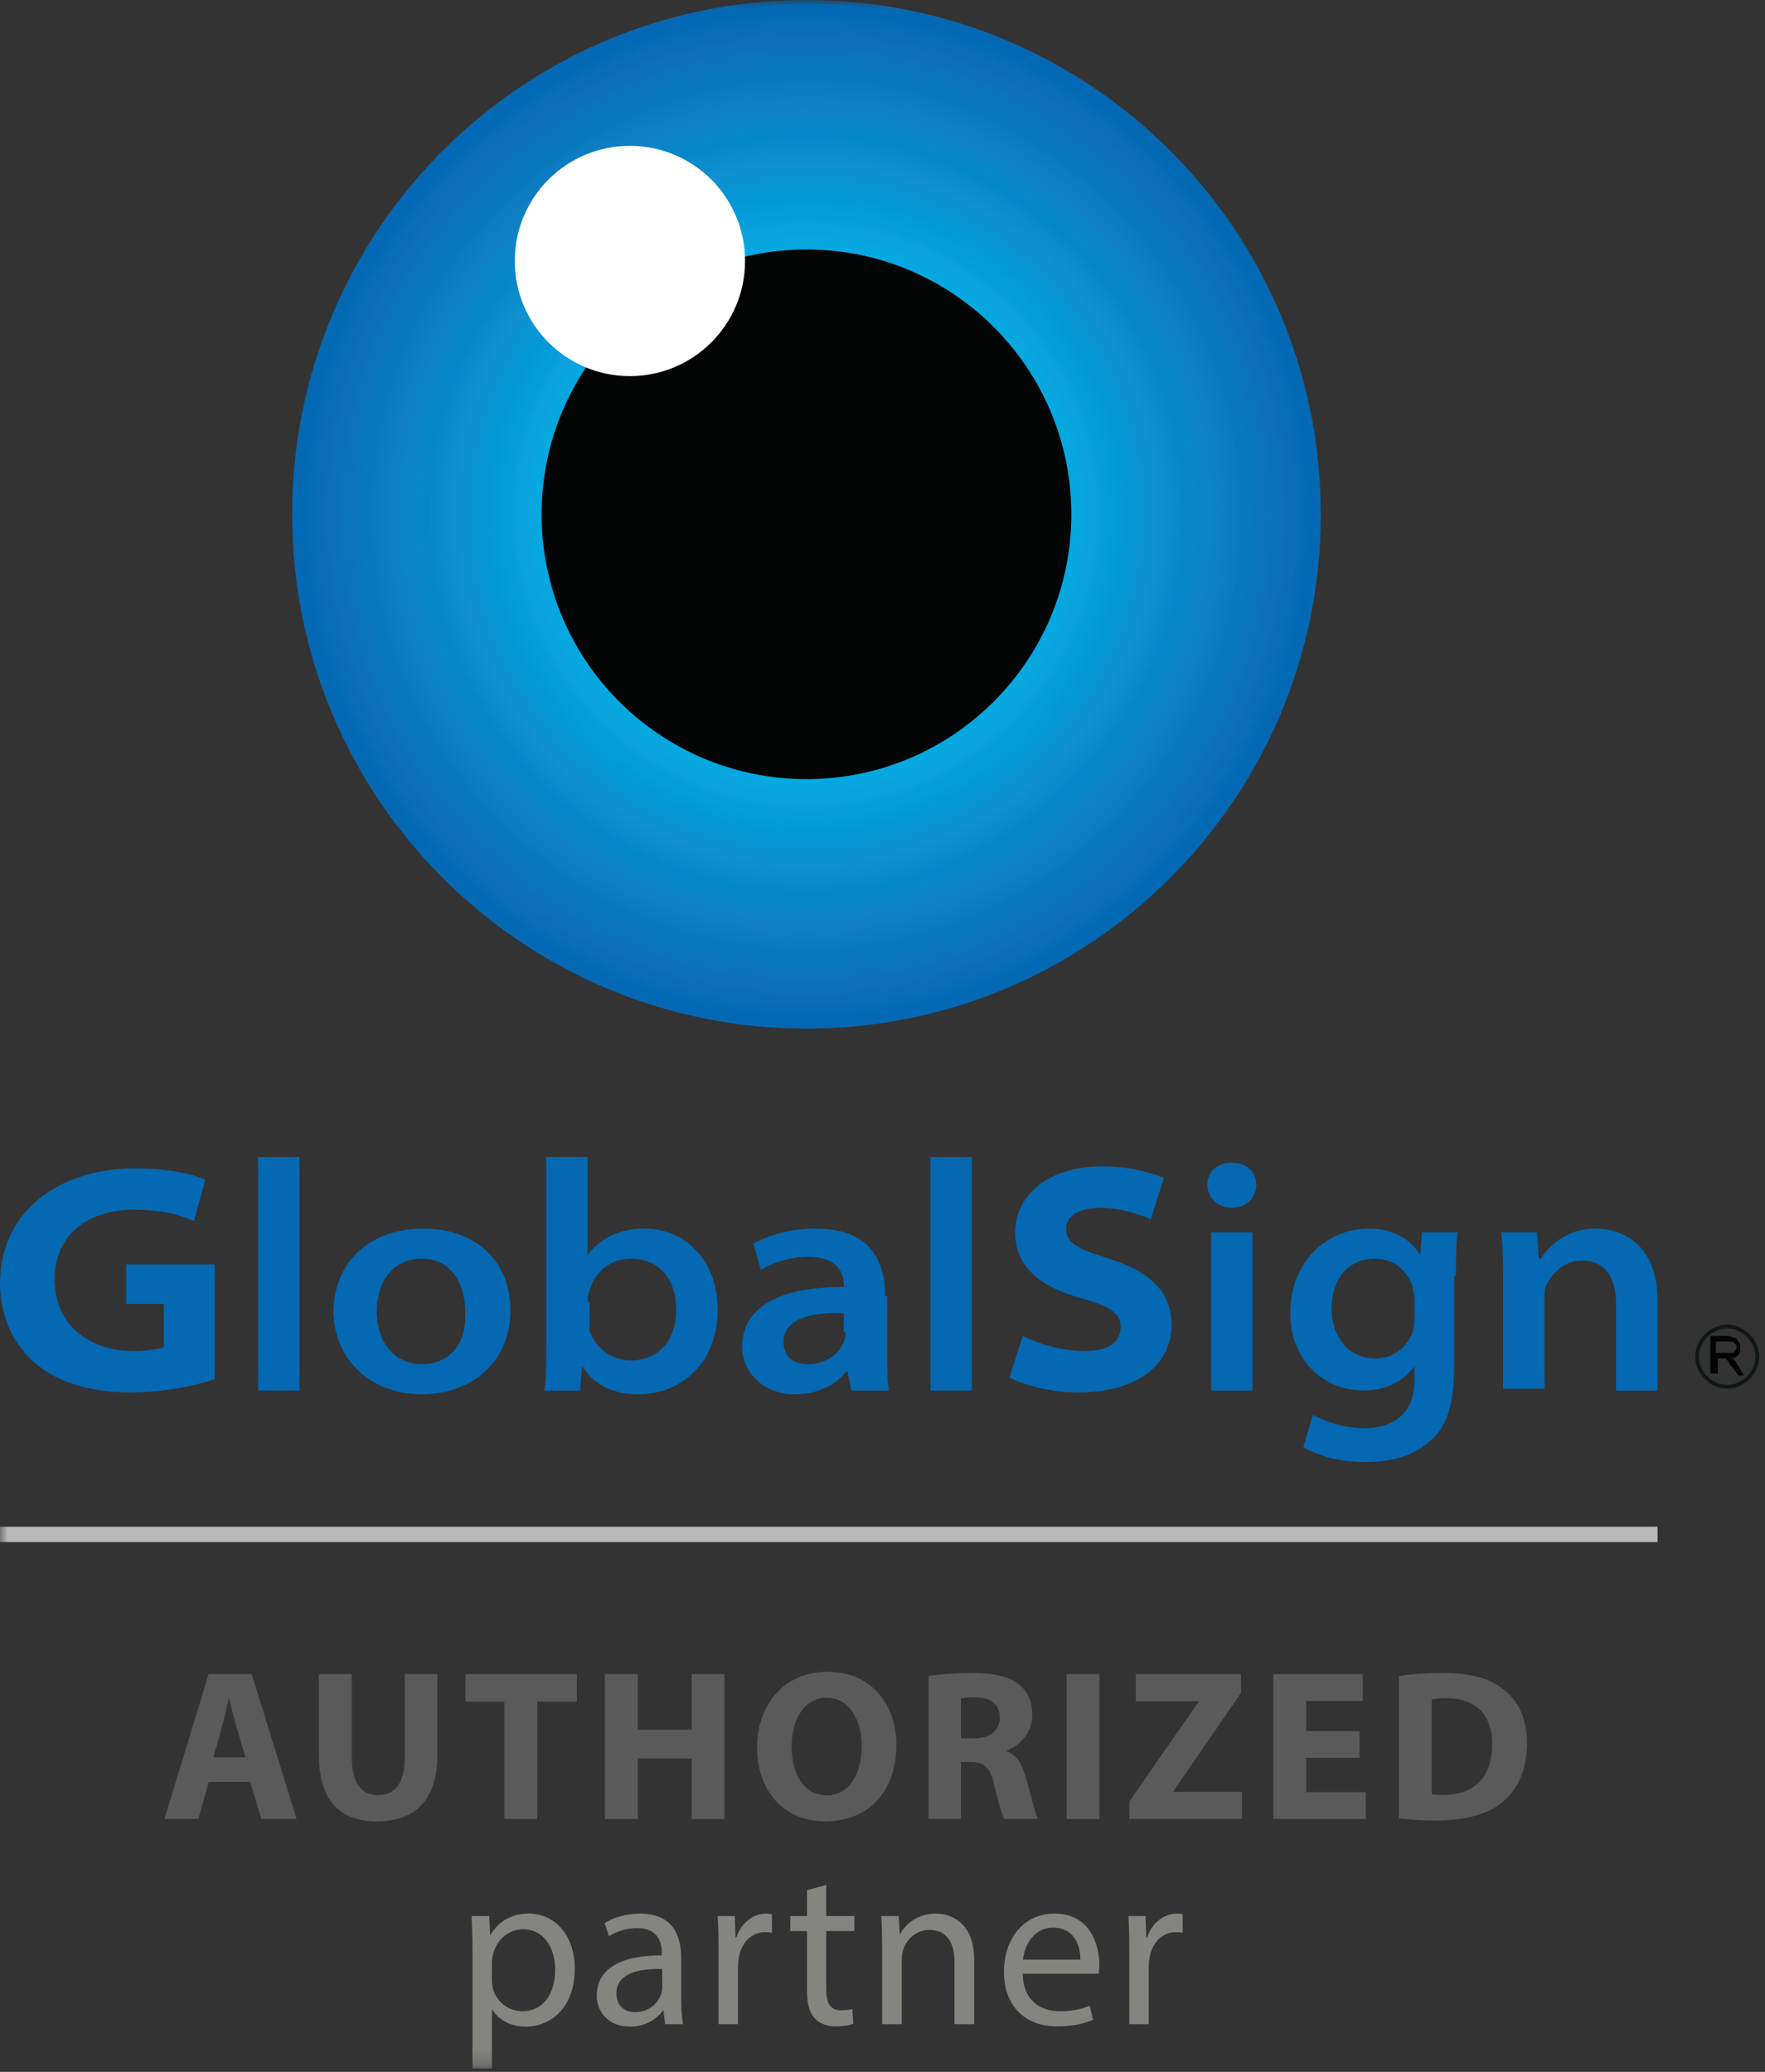 <?xml version="1.0" encoding="UTF-8"?>
<svg width="115px" height="135px" viewBox="0 0 115 135" version="1.1" xmlns="http://www.w3.org/2000/svg" xmlns:xlink="http://www.w3.org/1999/xlink">
    <rect x="0" y="0" width="115" height="135" fill="#333333" stroke="none"/>
    <title>CFD5731F-C8A4-44E4-A305-547C670E3A5D</title>
    <defs>
        <polygon id="path-1" points="0 134.776 114.623 134.776 114.623 0 0 0"></polygon>
    </defs>
    <g id="Homepage" stroke="none" stroke-width="1" fill="none" fill-rule="evenodd">
        <g id="Desktop-1920---ProductionGFX" transform="translate(-906, -6215)">
            <g id="Technology-partners" transform="translate(723, 5716)">
                <g id="Logos" transform="translate(136, 235.97)">
                    <g id="PartnerLogo-Globalsign" transform="translate(47, 263.03)">
                        <path d="M110.45,88.398 C110.45,89.502 111.432,90.484 112.537,90.484 C113.641,90.484 114.623,89.502 114.623,88.398 C114.623,87.294 113.641,86.311 112.537,86.311 C111.432,86.311 110.45,87.294 110.45,88.398 M110.695,88.398 C110.695,87.416 111.554,86.557 112.537,86.557 C113.518,86.557 114.378,87.416 114.378,88.398 C114.378,89.379 113.518,90.239 112.537,90.239 C111.554,90.239 110.695,89.379 110.695,88.398" id="Fill-1" fill="#111617"></path>
                        <path d="M111.922,87.416 L112.658,87.416 C112.781,87.416 113.026,87.416 113.026,87.539 C113.15,87.662 113.15,87.662 113.15,87.784 C113.15,87.907 113.15,87.907 113.026,88.03 C113.026,88.152 112.904,88.152 112.904,88.152 L112.536,88.152 L111.8,88.152 L111.8,87.416 L111.922,87.416 L111.922,87.416 Z M111.922,89.625 L111.922,88.52 L112.29,88.52 L112.413,88.52 C112.413,88.52 112.536,88.52 112.536,88.644 L112.658,88.767 C112.658,88.889 112.781,89.012 112.904,89.135 L113.273,89.625 L113.641,89.625 L113.273,89.012 C113.15,88.889 113.15,88.767 113.026,88.644 C113.026,88.644 112.904,88.52 112.781,88.52 C113.026,88.52 113.15,88.398 113.273,88.275 C113.395,88.152 113.395,88.03 113.395,87.784 C113.395,87.662 113.395,87.539 113.273,87.416 C113.15,87.294 113.15,87.171 113.026,87.171 C112.904,87.171 112.781,87.048 112.536,87.048 L111.432,87.048 L111.432,89.503 L111.922,89.503 L111.922,89.625 Z" id="Fill-3" fill="#030504"></path>
                        <path d="M13.99,89.871 C12.886,90.239 10.801,90.729 8.592,90.729 C5.646,90.729 3.56,89.993 2.086,88.643 C0.737,87.416 0.001,85.575 0.001,83.612 C0.001,79.071 3.682,76.126 8.836,76.126 C10.922,76.126 12.517,76.494 13.378,76.862 L12.641,79.562 C11.781,79.194 10.677,78.826 8.715,78.826 C5.767,78.826 3.56,80.421 3.56,83.366 C3.56,86.189 5.646,88.03 8.715,88.03 C9.572,88.03 10.308,87.907 10.677,87.784 L10.677,84.962 L8.223,84.962 L8.223,82.385 L13.99,82.385 L13.99,89.871" id="Fill-5" fill="#0568B2"></path>
                        <mask id="mask-2" fill="white">
                            <use xlink:href="#path-1"></use>
                        </mask>
                        <g id="Clip-8"></g>
                        <polygon id="Fill-7" fill="#0568B2" mask="url(#mask-2)" points="16.814 90.607 19.512 90.607 19.512 75.389 16.814 75.389"></polygon>
                        <path d="M27.491,88.888 C25.771,88.888 24.546,87.538 24.546,85.452 C24.546,83.612 25.526,82.016 27.491,82.016 C29.453,82.016 30.312,83.734 30.312,85.452 C30.435,87.661 29.208,88.888 27.491,88.888 M27.491,90.852 C30.435,90.852 33.258,89.011 33.258,85.329 C33.258,82.261 31.049,80.052 27.612,80.052 C24.053,80.052 21.721,82.261 21.721,85.575 C21.845,88.766 24.299,90.852 27.491,90.852" id="Fill-9" fill="#0568B2" mask="url(#mask-2)"></path>
                        <path d="M38.291,84.838 C38.291,84.594 38.291,84.349 38.411,84.103 C38.779,82.752 39.885,82.016 41.111,82.016 C43.075,82.016 44.057,83.489 44.057,85.329 C44.057,87.415 42.83,88.644 41.111,88.644 C39.761,88.644 38.658,87.662 38.411,86.68 L38.411,86.067 L38.411,84.838 L38.291,84.838 L38.291,84.838 Z M35.59,87.662 C35.59,88.766 35.59,89.871 35.467,90.608 L37.798,90.608 L37.92,89.011 C38.779,90.361 40.132,90.853 41.602,90.853 C44.179,90.853 46.758,89.011 46.758,85.329 C46.758,82.139 44.67,80.052 41.972,80.052 C40.252,80.052 39.025,80.788 38.291,81.772 L38.291,75.389 L35.59,75.389 L35.59,87.662 Z" id="Fill-10" fill="#0568B2" mask="url(#mask-2)"></path>
                        <path d="M55.102,86.802 C55.102,86.925 55.102,87.17 54.979,87.415 C54.734,88.152 53.874,88.888 52.648,88.888 C51.667,88.888 51.052,88.398 51.052,87.415 C51.052,85.943 52.893,85.452 54.979,85.574 L54.979,86.802 L55.102,86.802 L55.102,86.802 Z M57.679,84.47 C57.679,82.139 56.698,80.052 53.138,80.052 C51.42,80.052 49.948,80.543 49.088,81.034 L49.58,82.752 C50.316,82.261 51.542,81.893 52.648,81.893 C54.734,81.893 54.979,83.12 54.979,83.734 L54.979,83.857 C50.684,83.857 48.352,85.206 48.352,87.783 C48.352,89.256 49.58,90.852 51.789,90.852 C53.261,90.852 54.489,90.239 55.102,89.379 L55.225,89.379 L55.47,90.607 L57.924,90.607 C57.802,89.992 57.802,89.011 57.802,88.03 L57.802,84.47 L57.679,84.47 Z" id="Fill-11" fill="#0568B2" mask="url(#mask-2)"></path>
                        <polygon id="Fill-12" fill="#0568B2" mask="url(#mask-2)" points="60.624 90.607 63.324 90.607 63.324 75.389 60.624 75.389"></polygon>
                        <path d="M66.638,87.047 C67.619,87.538 69.092,88.029 70.688,88.029 C72.283,88.029 73.019,87.415 73.019,86.434 C73.019,85.575 72.283,85.085 70.442,84.594 C67.865,83.858 66.147,82.629 66.147,80.299 C66.147,77.844 68.356,76.002 71.792,76.002 C73.633,76.002 74.86,76.371 75.842,76.739 L74.983,79.439 C74.369,79.194 73.142,78.703 71.669,78.703 C70.197,78.703 69.46,79.317 69.46,80.052 C69.46,81.034 70.32,81.403 72.283,82.016 C74.983,82.876 76.333,84.225 76.333,86.311 C76.333,88.644 74.492,90.73 70.197,90.73 C68.479,90.73 66.638,90.239 65.779,89.748 L66.638,87.047" id="Fill-13" fill="#0568B2" mask="url(#mask-2)"></path>
                        <path d="M78.911,90.607 L81.61,90.607 L81.61,80.298 L78.911,80.298 L78.911,90.607 Z M80.26,78.703 C79.278,78.703 78.665,77.966 78.665,77.23 C78.665,76.371 79.278,75.757 80.26,75.757 C81.242,75.757 81.856,76.371 81.856,77.23 C81.856,77.966 81.242,78.703 80.26,78.703 L80.26,78.703 Z" id="Fill-14" fill="#0568B2" mask="url(#mask-2)"></path>
                        <path d="M92.165,85.821 C92.165,86.066 92.165,86.434 92.041,86.802 C91.674,87.784 90.814,88.52 89.588,88.52 C87.746,88.52 86.764,86.925 86.764,85.33 C86.764,83.121 87.992,82.016 89.588,82.016 C90.814,82.016 91.674,82.753 92.041,83.857 C92.041,84.102 92.165,84.348 92.165,84.593 L92.165,85.821 L92.165,85.821 Z M94.865,83.121 C94.865,81.648 94.865,80.912 94.987,80.299 L92.654,80.299 L92.532,81.771 C92.041,80.912 90.936,80.052 89.219,80.052 C86.519,80.052 84.064,82.139 84.064,85.575 C84.064,88.52 86.15,90.607 88.852,90.607 C90.447,90.607 91.552,89.871 92.165,89.011 L92.165,89.871 C92.165,92.202 90.692,93.061 88.852,93.061 C87.501,93.061 86.273,92.57 85.537,92.202 L84.924,94.289 C85.906,94.902 87.501,95.27 88.852,95.27 C90.323,95.27 91.918,95.025 93.145,93.921 C94.374,92.938 94.742,91.22 94.742,89.134 L94.742,83.121 L94.865,83.121 Z" id="Fill-15" fill="#0568B2" mask="url(#mask-2)"></path>
                        <path d="M97.932,83.366 C97.932,82.139 97.932,81.157 97.81,80.299 L100.141,80.299 L100.264,82.016 L100.387,82.016 C100.877,81.28 101.982,80.053 103.946,80.053 C105.786,80.053 107.995,81.157 107.995,84.717 L107.995,90.607 L105.295,90.607 L105.295,84.962 C105.295,83.366 104.682,82.139 103.086,82.139 C101.859,82.139 101.122,82.998 100.754,83.734 C100.632,83.98 100.632,84.225 100.632,84.47 L100.632,90.484 L97.932,90.484 L97.932,83.366" id="Fill-16" fill="#0568B2" mask="url(#mask-2)"></path>
                        <path d="M52.547,-0 C71.055,-0 86.058,15.003 86.058,33.511 C86.058,52.02 71.055,67.024 52.547,67.024 C34.038,67.024 19.033,52.02 19.033,33.511 C19.033,15.003 34.038,-0 52.547,-0" id="Fill-17" fill="#0568B2" mask="url(#mask-2)"></path>
                        <path d="M52.547,0.251 C70.914,0.251 85.807,15.144 85.807,33.511 C85.807,51.881 70.914,66.773 52.547,66.773 C34.176,66.773 19.284,51.881 19.284,33.511 C19.284,15.144 34.176,0.251 52.547,0.251" id="Fill-18" fill="#0368B3" mask="url(#mask-2)"></path>
                        <path d="M52.547,0.5 C70.776,0.5 85.558,15.281 85.558,33.511 C85.558,51.743 70.776,66.525 52.547,66.525 C34.314,66.525 19.532,51.743 19.532,33.511 C19.532,15.281 34.314,0.5 52.547,0.5" id="Fill-19" fill="#0169B4" mask="url(#mask-2)"></path>
                        <path d="M52.547,0.751 C70.639,0.751 85.307,15.419 85.307,33.511 C85.307,51.605 70.639,66.274 52.547,66.274 C34.451,66.274 19.783,51.605 19.783,33.511 C19.783,15.419 34.451,0.751 52.547,0.751" id="Fill-20" fill="#016AB4" mask="url(#mask-2)"></path>
                        <path d="M52.547,1.001 C70.501,1.001 85.056,15.557 85.056,33.511 C85.056,51.468 70.501,66.025 52.547,66.025 C34.59,66.025 20.034,51.468 20.034,33.511 C20.034,15.557 34.59,1.001 52.547,1.001" id="Fill-21" fill="#036BB5" mask="url(#mask-2)"></path>
                        <path d="M52.547,1.25 C70.363,1.25 84.808,15.694 84.808,33.511 C84.808,51.33 70.363,65.772 52.547,65.772 C34.728,65.772 20.283,51.33 20.283,33.511 C20.283,15.694 34.728,1.25 52.547,1.25" id="Fill-22" fill="#056CB5" mask="url(#mask-2)"></path>
                        <path d="M52.547,1.501 C70.226,1.501 84.557,15.832 84.557,33.511 C84.557,51.19 70.226,65.523 52.547,65.523 C34.865,65.523 20.534,51.19 20.534,33.511 C20.534,15.832 34.865,1.501 52.547,1.501" id="Fill-23" fill="#076CB6" mask="url(#mask-2)"></path>
                        <path d="M52.547,1.501 C70.226,1.501 84.557,15.832 84.557,33.511 C84.557,51.19 70.226,65.523 52.547,65.523 C34.865,65.523 20.534,51.19 20.534,33.511 C20.534,15.832 34.865,1.501 52.547,1.501" id="Fill-24" fill="#096DB7" mask="url(#mask-2)"></path>
                        <path d="M52.547,1.752 C70.088,1.752 84.306,15.97 84.306,33.511 C84.306,51.053 70.088,65.273 52.547,65.273 C35.003,65.273 20.784,51.053 20.784,33.511 C20.784,15.97 35.003,1.752 52.547,1.752" id="Fill-25" fill="#0A6EB7" mask="url(#mask-2)"></path>
                        <path d="M52.547,2 C69.947,2 84.058,16.11 84.058,33.511 C84.058,50.915 69.947,65.021 52.547,65.021 C35.143,65.021 21.033,50.915 21.033,33.511 C21.033,16.11 35.143,2 52.547,2" id="Fill-26" fill="#0B6FB8" mask="url(#mask-2)"></path>
                        <path d="M52.547,2.251 C69.81,2.251 83.807,16.248 83.807,33.511 C83.807,50.776 69.81,64.773 52.547,64.773 C35.28,64.773 21.284,50.776 21.284,33.511 C21.284,16.248 35.28,2.251 52.547,2.251" id="Fill-27" fill="#0C70B8" mask="url(#mask-2)"></path>
                        <path d="M52.547,2.502 C69.672,2.502 83.556,16.386 83.556,33.511 C83.556,50.639 69.672,64.523 52.547,64.523 C35.418,64.523 21.535,50.639 21.535,33.511 C21.535,16.386 35.418,2.502 52.547,2.502" id="Fill-28" fill="#0C71B8" mask="url(#mask-2)"></path>
                        <path d="M52.547,2.75 C69.534,2.75 83.307,16.523 83.307,33.511 C83.307,50.501 69.534,64.271 52.547,64.271 C35.556,64.271 21.783,50.501 21.783,33.511 C21.783,16.523 35.556,2.75 52.547,2.75" id="Fill-29" fill="#0C71B9" mask="url(#mask-2)"></path>
                        <path d="M52.547,3.001 C69.397,3.001 83.057,16.661 83.057,33.511 C83.057,50.363 69.397,64.023 52.547,64.023 C35.694,64.023 22.034,50.363 22.034,33.511 C22.034,16.661 35.694,3.001 52.547,3.001" id="Fill-30" fill="#0C72BA" mask="url(#mask-2)"></path>
                        <path d="M52.547,3.252 C69.259,3.252 82.806,16.799 82.806,33.511 C82.806,50.224 69.259,63.773 52.547,63.773 C35.832,63.773 22.285,50.224 22.285,33.511 C22.285,16.799 35.832,3.252 52.547,3.252" id="Fill-31" fill="#0C73BB" mask="url(#mask-2)"></path>
                        <path d="M52.547,3.252 C69.259,3.252 82.806,16.799 82.806,33.511 C82.806,50.224 69.259,63.773 52.547,63.773 C35.832,63.773 22.285,50.224 22.285,33.511 C22.285,16.799 35.832,3.252 52.547,3.252" id="Fill-32" fill="#0C74BB" mask="url(#mask-2)"></path>
                        <path d="M52.547,3.501 C69.118,3.501 82.557,16.937 82.557,33.511 C82.557,50.086 69.118,63.522 52.547,63.522 C35.972,63.522 22.533,50.086 22.533,33.511 C22.533,16.937 35.972,3.501 52.547,3.501" id="Fill-33" fill="#0B75BB" mask="url(#mask-2)"></path>
                        <path d="M52.547,3.752 C68.981,3.752 82.306,17.076 82.306,33.511 C82.306,49.948 68.981,63.273 52.547,63.273 C36.11,63.273 22.784,49.948 22.784,33.511 C22.784,17.076 36.11,3.752 52.547,3.752" id="Fill-34" fill="#0B75BC" mask="url(#mask-2)"></path>
                        <path d="M52.547,4.002 C68.843,4.002 82.055,17.215 82.055,33.511 C82.055,49.811 68.843,63.023 52.547,63.023 C36.247,63.023 23.035,49.811 23.035,33.511 C23.035,17.215 36.247,4.002 52.547,4.002" id="Fill-35" fill="#0A76BD" mask="url(#mask-2)"></path>
                        <path d="M52.547,4.251 C68.705,4.251 81.807,17.353 81.807,33.511 C81.807,49.672 68.705,62.772 52.547,62.772 C36.385,62.772 23.284,49.672 23.284,33.511 C23.284,17.353 36.385,4.251 52.547,4.251" id="Fill-36" fill="#0977BD" mask="url(#mask-2)"></path>
                        <path d="M52.547,4.502 C68.568,4.502 81.556,17.49 81.556,33.511 C81.556,49.534 68.568,62.523 52.547,62.523 C36.523,62.523 23.535,49.534 23.535,33.511 C23.535,17.49 36.523,4.502 52.547,4.502" id="Fill-37" fill="#0978BE" mask="url(#mask-2)"></path>
                        <path d="M52.547,4.753 C68.43,4.753 81.305,17.628 81.305,33.511 C81.305,49.397 68.43,62.272 52.547,62.272 C36.66,62.272 23.786,49.397 23.786,33.511 C23.786,17.628 36.66,4.753 52.547,4.753" id="Fill-38" fill="#0979BF" mask="url(#mask-2)"></path>
                        <path d="M52.547,5.001 C68.292,5.001 81.057,17.766 81.057,33.511 C81.057,49.257 68.292,62.021 52.547,62.021 C36.801,62.021 24.034,49.257 24.034,33.511 C24.034,17.766 36.801,5.001 52.547,5.001" id="Fill-39" fill="#0979BE" mask="url(#mask-2)"></path>
                        <path d="M52.547,5.252 C68.151,5.252 80.806,17.905 80.806,33.511 C80.806,49.119 68.151,61.773 52.547,61.773 C36.939,61.773 24.285,49.119 24.285,33.511 C24.285,17.905 36.939,5.252 52.547,5.252" id="Fill-40" fill="#0A7ABF" mask="url(#mask-2)"></path>
                        <path d="M52.547,5.252 C68.151,5.252 80.806,17.905 80.806,33.511 C80.806,49.119 68.151,61.773 52.547,61.773 C36.939,61.773 24.285,49.119 24.285,33.511 C24.285,17.905 36.939,5.252 52.547,5.252" id="Fill-41" fill="#0A7BC0" mask="url(#mask-2)"></path>
                        <path d="M52.547,5.503 C68.014,5.503 80.555,18.043 80.555,33.511 C80.555,48.982 68.014,61.522 52.547,61.522 C37.076,61.522 24.536,48.982 24.536,33.511 C24.536,18.043 37.076,5.503 52.547,5.503" id="Fill-42" fill="#0C7CC1" mask="url(#mask-2)"></path>
                        <path d="M52.547,5.751 C67.876,5.751 80.306,18.181 80.306,33.511 C80.306,48.844 67.876,61.271 52.547,61.271 C37.214,61.271 24.784,48.844 24.784,33.511 C24.784,18.181 37.214,5.751 52.547,5.751" id="Fill-43" fill="#0D7DC1" mask="url(#mask-2)"></path>
                        <path d="M52.547,6.002 C67.738,6.002 80.055,18.319 80.055,33.511 C80.055,48.706 67.738,61.023 52.547,61.023 C37.352,61.023 25.035,48.706 25.035,33.511 C25.035,18.319 37.352,6.002 52.547,6.002" id="Fill-44" fill="#0E7EC2" mask="url(#mask-2)"></path>
                        <path d="M52.547,6.253 C67.601,6.253 79.805,18.457 79.805,33.511 C79.805,48.567 67.601,60.772 52.547,60.772 C37.489,60.772 25.286,48.567 25.286,33.511 C25.286,18.457 37.489,6.253 52.547,6.253" id="Fill-45" fill="#0F7FC3" mask="url(#mask-2)"></path>
                        <path d="M52.547,6.502 C67.463,6.502 79.556,18.595 79.556,33.511 C79.556,48.428 67.463,60.521 52.547,60.521 C37.627,60.521 25.534,48.428 25.534,33.511 C25.534,18.595 37.627,6.502 52.547,6.502" id="Fill-46" fill="#107FC4" mask="url(#mask-2)"></path>
                        <path d="M52.547,6.753 C67.323,6.753 79.305,18.732 79.305,33.511 C79.305,48.29 67.323,60.272 52.547,60.272 C37.765,60.272 25.785,48.29 25.785,33.511 C25.785,18.732 37.765,6.753 52.547,6.753" id="Fill-47" fill="#1080C4" mask="url(#mask-2)"></path>
                        <path d="M52.547,7.003 C67.186,7.003 79.054,18.872 79.054,33.511 C79.054,48.151 67.186,60.022 52.547,60.022 C37.905,60.022 26.036,48.151 26.036,33.511 C26.036,18.872 37.905,7.003 52.547,7.003" id="Fill-48" fill="#1081C5" mask="url(#mask-2)"></path>
                        <path d="M52.547,7.003 C67.186,7.003 79.054,18.872 79.054,33.511 C79.054,48.151 67.186,60.022 52.547,60.022 C37.905,60.022 26.036,48.151 26.036,33.511 C26.036,18.872 37.905,7.003 52.547,7.003" id="Fill-49" fill="#0F82C6" mask="url(#mask-2)"></path>
                        <path d="M52.547,7.252 C67.047,7.252 78.806,19.01 78.806,33.511 C78.806,48.015 67.047,59.771 52.547,59.771 C38.043,59.771 26.285,48.015 26.285,33.511 C26.285,19.01 38.043,7.252 52.547,7.252" id="Fill-50" fill="#0D83C6" mask="url(#mask-2)"></path>
                        <path d="M52.547,7.503 C66.909,7.503 78.555,19.148 78.555,33.511 C78.555,47.877 66.909,59.522 52.547,59.522 C38.181,59.522 26.536,47.877 26.536,33.511 C26.536,19.148 38.181,7.503 52.547,7.503" id="Fill-51" fill="#0B84C7" mask="url(#mask-2)"></path>
                        <path d="M52.547,7.753 C66.772,7.753 78.304,19.285 78.304,33.511 C78.304,47.739 66.772,59.27 52.547,59.27 C38.318,59.27 26.787,47.739 26.787,33.511 C26.787,19.285 38.318,7.753 52.547,7.753" id="Fill-52" fill="#0985C7" mask="url(#mask-2)"></path>
                        <path d="M52.547,8.002 C66.634,8.002 78.056,19.424 78.056,33.511 C78.056,47.602 66.634,59.02 52.547,59.02 C38.456,59.02 27.035,47.602 27.035,33.511 C27.035,19.424 38.456,8.002 52.547,8.002" id="Fill-53" fill="#0786C8" mask="url(#mask-2)"></path>
                        <path d="M52.547,8.253 C66.496,8.253 77.805,19.562 77.805,33.511 C77.805,47.461 66.496,58.772 52.547,58.772 C38.594,58.772 27.286,47.461 27.286,33.511 C27.286,19.562 38.594,8.253 52.547,8.253" id="Fill-54" fill="#0786C8" mask="url(#mask-2)"></path>
                        <path d="M52.547,8.504 C66.359,8.504 77.554,19.698 77.554,33.511 C77.554,47.322 66.359,58.52 52.547,58.52 C38.732,58.52 27.537,47.322 27.537,33.511 C27.537,19.698 38.732,8.504 52.547,8.504" id="Fill-55" fill="#0487C9" mask="url(#mask-2)"></path>
                        <path d="M52.547,8.753 C66.219,8.753 77.305,19.839 77.305,33.511 C77.305,47.186 66.219,58.27 52.547,58.27 C38.872,58.27 27.785,47.186 27.785,33.511 C27.785,19.839 38.872,8.753 52.547,8.753" id="Fill-56" fill="#0387C9" mask="url(#mask-2)"></path>
                        <path d="M52.547,9.003 C66.081,9.003 77.054,19.977 77.054,33.511 C77.054,47.048 66.081,58.022 52.547,58.022 C39.01,58.022 28.036,47.048 28.036,33.511 C28.036,19.977 39.01,9.003 52.547,9.003" id="Fill-57" fill="#0588CA" mask="url(#mask-2)"></path>
                        <path d="M52.547,9.003 C66.081,9.003 77.054,19.977 77.054,33.511 C77.054,47.048 66.081,58.022 52.547,58.022 C39.01,58.022 28.036,47.048 28.036,33.511 C28.036,19.977 39.01,9.003 52.547,9.003" id="Fill-58" fill="#0689CB" mask="url(#mask-2)"></path>
                        <path d="M52.547,9.254 C65.943,9.254 76.803,20.113 76.803,33.511 C76.803,46.91 65.943,57.77 52.547,57.77 C39.148,57.77 28.287,46.91 28.287,33.511 C28.287,20.113 39.148,9.254 52.547,9.254" id="Fill-59" fill="#088ACB" mask="url(#mask-2)"></path>
                        <path d="M52.547,9.503 C65.805,9.503 76.555,20.252 76.555,33.511 C76.555,46.773 65.805,57.52 52.547,57.52 C39.285,57.52 28.536,46.773 28.536,33.511 C28.536,20.252 39.285,9.503 52.547,9.503" id="Fill-60" fill="#0A8BCC" mask="url(#mask-2)"></path>
                        <path d="M52.547,9.754 C65.667,9.754 76.304,20.39 76.304,33.511 C76.304,46.635 65.667,57.27 52.547,57.27 C39.423,57.27 28.786,46.635 28.786,33.511 C28.786,20.39 39.423,9.754 52.547,9.754" id="Fill-61" fill="#0B8CCD" mask="url(#mask-2)"></path>
                        <path d="M52.547,10.005 C65.529,10.005 76.053,20.527 76.053,33.511 C76.053,46.493 65.529,57.02 52.547,57.02 C39.561,57.02 29.037,46.493 29.037,33.511 C29.037,20.527 39.561,10.005 52.547,10.005" id="Fill-62" fill="#0D8DCD" mask="url(#mask-2)"></path>
                        <path d="M52.547,10.253 C65.39,10.253 75.805,20.668 75.805,33.511 C75.805,46.357 65.39,56.77 52.547,56.77 C39.701,56.77 29.286,46.357 29.286,33.511 C29.286,20.668 39.701,10.253 52.547,10.253" id="Fill-63" fill="#0F8ECE" mask="url(#mask-2)"></path>
                        <path d="M52.547,10.504 C65.252,10.504 75.554,20.805 75.554,33.511 C75.554,46.218 65.252,56.52 52.547,56.52 C39.839,56.52 29.537,46.218 29.537,33.511 C29.537,20.805 39.839,10.504 52.547,10.504" id="Fill-64" fill="#108FCF" mask="url(#mask-2)"></path>
                        <path d="M52.547,10.755 C65.114,10.755 75.303,20.942 75.303,33.511 C75.303,46.081 65.114,56.27 52.547,56.27 C39.977,56.27 29.788,46.081 29.788,33.511 C29.788,20.942 39.977,10.755 52.547,10.755" id="Fill-65" fill="#0F90CF" mask="url(#mask-2)"></path>
                        <path d="M52.547,10.755 C65.114,10.755 75.303,20.942 75.303,33.511 C75.303,46.081 65.114,56.27 52.547,56.27 C39.977,56.27 29.788,46.081 29.788,33.511 C29.788,20.942 39.977,10.755 52.547,10.755" id="Fill-66" fill="#0F91D0" mask="url(#mask-2)"></path>
                        <path d="M52.547,11.003 C64.977,11.003 75.055,21.081 75.055,33.511 C75.055,45.943 64.977,56.019 52.547,56.019 C40.114,56.019 30.036,45.943 30.036,33.511 C30.036,21.081 40.114,11.003 52.547,11.003" id="Fill-67" fill="#0E91D1" mask="url(#mask-2)"></path>
                        <path d="M52.547,11.254 C64.839,11.254 74.804,21.218 74.804,33.511 C74.804,45.806 64.839,55.77 52.547,55.77 C40.252,55.77 30.287,45.806 30.287,33.511 C30.287,21.218 40.252,11.254 52.547,11.254" id="Fill-68" fill="#0D92D1" mask="url(#mask-2)"></path>
                        <path d="M52.547,11.505 C64.7,11.505 74.553,21.357 74.553,33.511 C74.553,45.664 64.7,55.52 52.547,55.52 C40.39,55.52 30.538,45.664 30.538,33.511 C30.538,21.357 40.39,11.505 52.547,11.505" id="Fill-69" fill="#0A94D2" mask="url(#mask-2)"></path>
                        <path d="M52.547,11.754 C64.561,11.754 74.304,21.494 74.304,33.511 C74.304,45.526 64.561,55.269 52.547,55.269 C40.53,55.269 30.786,45.526 30.786,33.511 C30.786,21.494 40.53,11.754 52.547,11.754" id="Fill-70" fill="#0995D3" mask="url(#mask-2)"></path>
                        <path d="M52.547,12.004 C64.423,12.004 74.053,21.634 74.053,33.511 C74.053,45.389 64.423,55.02 52.547,55.02 C40.668,55.02 31.037,45.389 31.037,33.511 C31.037,21.634 40.668,12.004 52.547,12.004" id="Fill-71" fill="#0795D4" mask="url(#mask-2)"></path>
                        <path d="M52.547,12.255 C64.285,12.255 73.802,21.773 73.802,33.511 C73.802,45.252 64.285,54.77 52.547,54.77 C40.806,54.77 31.288,45.252 31.288,33.511 C31.288,21.773 40.806,12.255 52.547,12.255" id="Fill-72" fill="#0796D4" mask="url(#mask-2)"></path>
                        <path d="M52.547,12.504 C64.148,12.504 73.554,21.91 73.554,33.511 C73.554,45.114 64.148,54.519 52.547,54.519 C40.943,54.519 31.537,45.114 31.537,33.511 C31.537,21.91 40.943,12.504 52.547,12.504" id="Fill-73" fill="#0597D5" mask="url(#mask-2)"></path>
                        <path d="M52.547,12.755 C64.01,12.755 73.303,22.047 73.303,33.511 C73.303,44.977 64.01,54.27 52.547,54.27 C41.081,54.27 31.788,44.977 31.788,33.511 C31.788,22.047 41.081,12.755 52.547,12.755" id="Fill-74" fill="#0498D6" mask="url(#mask-2)"></path>
                        <path d="M52.547,12.755 C64.01,12.755 73.303,22.047 73.303,33.511 C73.303,44.977 64.01,54.27 52.547,54.27 C41.081,54.27 31.788,44.977 31.788,33.511 C31.788,22.047 41.081,12.755 52.547,12.755" id="Fill-75" fill="#0399D7" mask="url(#mask-2)"></path>
                        <path d="M52.547,13.005 C63.872,13.005 73.052,22.186 73.052,33.511 C73.052,44.839 63.872,54.019 52.547,54.019 C41.219,54.019 32.038,44.839 32.038,33.511 C32.038,22.186 41.219,13.005 52.547,13.005" id="Fill-76" fill="#039AD7" mask="url(#mask-2)"></path>
                        <path d="M52.547,13.254 C63.735,13.254 72.804,22.323 72.804,33.511 C72.804,44.697 63.735,53.767 52.547,53.767 C41.357,53.767 32.287,44.697 32.287,33.511 C32.287,22.323 41.357,13.254 52.547,13.254" id="Fill-77" fill="#039BD8" mask="url(#mask-2)"></path>
                        <path d="M52.547,13.505 C63.596,13.505 72.553,22.46 72.553,33.511 C72.553,44.56 63.596,53.52 52.547,53.52 C41.494,53.52 32.538,44.56 32.538,33.511 C32.538,22.46 41.494,13.505 52.547,13.505" id="Fill-78" fill="#049CD9" mask="url(#mask-2)"></path>
                        <path d="M52.547,13.755 C63.456,13.755 72.302,22.602 72.302,33.511 C72.302,44.422 63.456,53.269 52.547,53.269 C41.635,53.269 32.789,44.422 32.789,33.511 C32.789,22.602 41.635,13.755 52.547,13.755" id="Fill-79" fill="#069DD9" mask="url(#mask-2)"></path>
                        <path d="M52.547,14.004 C63.318,14.004 72.053,22.738 72.053,33.511 C72.053,44.285 63.318,53.017 52.547,53.017 C41.773,53.017 33.037,44.285 33.037,33.511 C33.037,22.738 41.773,14.004 52.547,14.004" id="Fill-80" fill="#069EDA" mask="url(#mask-2)"></path>
                        <path d="M52.547,14.255 C63.181,14.255 71.803,22.877 71.803,33.511 C71.803,44.148 63.181,52.77 52.547,52.77 C41.91,52.77 33.288,44.148 33.288,33.511 C33.288,22.877 41.91,14.255 52.547,14.255" id="Fill-81" fill="#089FDB" mask="url(#mask-2)"></path>
                        <path d="M52.547,14.505 C63.043,14.505 71.552,23.015 71.552,33.511 C71.552,44.01 63.043,52.519 52.547,52.519 C42.048,52.519 33.539,44.01 33.539,33.511 C33.539,23.015 42.048,14.505 52.547,14.505" id="Fill-82" fill="#09A0DC" mask="url(#mask-2)"></path>
                        <path d="M52.547,14.505 C63.043,14.505 71.552,23.015 71.552,33.511 C71.552,44.01 63.043,52.519 52.547,52.519 C42.048,52.519 33.539,44.01 33.539,33.511 C33.539,23.015 42.048,14.505 52.547,14.505" id="Fill-83" fill="#0AA1DC" mask="url(#mask-2)"></path>
                        <path d="M52.547,14.755 C62.905,14.755 71.303,23.151 71.303,33.511 C71.303,43.871 62.905,52.267 52.547,52.267 C42.186,52.267 33.787,43.871 33.787,33.511 C33.787,23.151 42.186,14.755 52.547,14.755" id="Fill-84" fill="#0BA2DD" mask="url(#mask-2)"></path>
                        <path d="M52.547,15.005 C62.768,15.005 71.052,23.29 71.052,33.511 C71.052,43.731 62.768,52.02 52.547,52.02 C42.323,52.02 34.038,43.731 34.038,33.511 C34.038,23.29 42.323,15.005 52.547,15.005" id="Fill-85" fill="#0BA3DE" mask="url(#mask-2)"></path>
                        <path d="M52.547,15.255 C62.627,15.255 70.801,23.43 70.801,33.511 C70.801,43.593 62.627,51.769 52.547,51.769 C42.464,51.769 34.289,43.593 34.289,33.511 C34.289,23.43 42.464,15.255 52.547,15.255" id="Fill-86" fill="#0AA5DF" mask="url(#mask-2)"></path>
                        <path d="M52.547,15.505 C62.489,15.505 70.553,23.567 70.553,33.511 C70.553,43.456 62.489,51.517 52.547,51.517 C42.602,51.517 34.538,43.456 34.538,33.511 C34.538,23.567 42.602,15.505 52.547,15.505" id="Fill-87" fill="#09A6E0" mask="url(#mask-2)"></path>
                        <path d="M52.547,15.755 C62.352,15.755 70.302,23.706 70.302,33.511 C70.302,43.318 62.352,51.269 52.547,51.269 C42.739,51.269 34.789,43.318 34.789,33.511 C34.789,23.706 42.739,15.755 52.547,15.755" id="Fill-88" fill="#07A7E0" mask="url(#mask-2)"></path>
                        <path d="M52.547,16.006 C62.214,16.006 70.051,23.843 70.051,33.511 C70.051,43.181 62.214,51.017 52.547,51.017 C42.877,51.017 35.04,43.181 35.04,33.511 C35.04,23.843 42.877,16.006 52.547,16.006" id="Fill-89" fill="#05A8E1" mask="url(#mask-2)"></path>
                        <path d="M52.547,16.255 C62.076,16.255 69.803,23.982 69.803,33.511 C69.803,43.042 62.076,50.767 52.547,50.767 C43.015,50.767 35.288,43.042 35.288,33.511 C35.288,23.982 43.015,16.255 52.547,16.255" id="Fill-90" fill="#03A9E2" mask="url(#mask-2)"></path>
                        <path d="M52.547,16.506 C61.939,16.506 69.552,24.119 69.552,33.511 C69.552,42.901 61.939,50.519 52.547,50.519 C43.152,50.519 35.539,42.901 35.539,33.511 C35.539,24.119 43.152,16.506 52.547,16.506" id="Fill-91" fill="#00AAE3" mask="url(#mask-2)"></path>
                        <path d="M52.547,16.506 C61.939,16.506 69.552,24.119 69.552,33.511 C69.552,42.901 61.939,50.519 52.547,50.519 C43.152,50.519 35.539,42.901 35.539,33.511 C35.539,24.119 43.152,16.506 52.547,16.506" id="Fill-92" fill="#00ABE3" mask="url(#mask-2)"></path>
                        <path d="M52.547,16.756 C61.798,16.756 69.301,24.256 69.301,33.511 C69.301,42.764 61.798,50.267 52.547,50.267 C43.292,50.267 35.79,42.764 35.79,33.511 C35.79,24.256 43.292,16.756 52.547,16.756" id="Fill-93" fill="#00ABE4" mask="url(#mask-2)"></path>
                        <path d="M52.547,17.005 C61.66,17.005 69.052,24.398 69.052,33.511 C69.052,42.627 61.66,50.017 52.547,50.017 C43.43,50.017 36.038,42.627 36.038,33.511 C36.038,24.398 43.43,17.005 52.547,17.005" id="Fill-94" fill="#00ACE4" mask="url(#mask-2)"></path>
                        <path d="M52.547,17.256 C61.523,17.256 68.801,24.535 68.801,33.511 C68.801,42.489 61.523,49.769 52.547,49.769 C43.568,49.769 36.289,42.489 36.289,33.511 C36.289,24.535 43.568,17.256 52.547,17.256" id="Fill-95" fill="#00AEE5" mask="url(#mask-2)"></path>
                        <path d="M52.547,17.506 C61.385,17.506 68.551,24.672 68.551,33.511 C68.551,42.352 61.385,49.517 52.547,49.517 C43.706,49.517 36.54,42.352 36.54,33.511 C36.54,24.672 43.706,17.506 52.547,17.506" id="Fill-96" fill="#01AEE6" mask="url(#mask-2)"></path>
                        <path d="M52.547,17.756 C61.247,17.756 68.302,24.811 68.302,33.511 C68.302,42.214 61.247,49.267 52.547,49.267 C43.844,49.267 36.788,42.214 36.788,33.511 C36.788,24.811 43.844,17.756 52.547,17.756" id="Fill-97" fill="#03AFE6" mask="url(#mask-2)"></path>
                        <path d="M52.547,18.006 C61.11,18.006 68.051,24.948 68.051,33.511 C68.051,42.075 61.11,49.017 52.547,49.017 C43.982,49.017 37.039,42.075 37.039,33.511 C37.039,24.948 43.982,18.006 52.547,18.006" id="Fill-98" fill="#04B0E7" mask="url(#mask-2)"></path>
                        <path d="M52.547,18.257 C60.972,18.257 67.8,25.085 67.8,33.51 C67.8,41.936 60.972,48.767 52.547,48.767 C44.119,48.767 37.29,41.936 37.29,33.51 C37.29,25.085 44.119,18.257 52.547,18.257" id="Fill-99" fill="#05B1E8" mask="url(#mask-2)"></path>
                        <path d="M52.547,18.257 C60.972,18.257 67.8,25.085 67.8,33.51 C67.8,41.936 60.972,48.767 52.547,48.767 C44.119,48.767 37.29,41.936 37.29,33.51 C37.29,25.085 44.119,18.257 52.547,18.257" id="Fill-100" fill="#06B2E9" mask="url(#mask-2)"></path>
                        <path d="M52.547,18.506 C60.834,18.506 67.552,25.224 67.552,33.511 C67.552,41.797 60.834,48.517 52.547,48.517 C44.257,48.517 37.539,41.797 37.539,33.511 C37.539,25.224 44.257,18.506 52.547,18.506" id="Fill-101" fill="#07B3E9" mask="url(#mask-2)"></path>
                        <path d="M52.547,18.756 C60.693,18.756 67.301,25.363 67.301,33.511 C67.301,41.66 60.693,48.267 52.547,48.267 C44.397,48.267 37.79,41.66 37.79,33.511 C37.79,25.363 44.397,18.756 52.547,18.756" id="Fill-102" fill="#06B5EA" mask="url(#mask-2)"></path>
                        <path d="M52.547,19.007 C60.556,19.007 67.05,25.501 67.05,33.51 C67.05,41.522 60.556,48.016 52.547,48.016 C44.534,48.016 38.041,41.522 38.041,33.51 C38.041,25.501 44.534,19.007 52.547,19.007" id="Fill-103" fill="#07B6EB" mask="url(#mask-2)"></path>
                        <path d="M52.547,19.256 C60.418,19.256 66.802,25.64 66.802,33.511 C66.802,41.385 60.418,47.766 52.547,47.766 C44.673,47.766 38.289,41.385 38.289,33.511 C38.289,25.64 44.673,19.256 52.547,19.256" id="Fill-104" fill="#07B7EC" mask="url(#mask-2)"></path>
                        <path d="M52.547,19.506 C60.28,19.506 66.551,25.777 66.551,33.511 C66.551,41.246 60.28,47.517 52.547,47.517 C44.811,47.517 38.54,41.246 38.54,33.511 C38.54,25.777 44.811,19.506 52.547,19.506" id="Fill-105" fill="#07B8ED" mask="url(#mask-2)"></path>
                        <path d="M52.547,19.757 C60.143,19.757 66.3,25.914 66.3,33.51 C66.3,41.109 60.143,47.266 52.547,47.266 C44.948,47.266 38.791,41.109 38.791,33.51 C38.791,25.914 44.948,19.757 52.547,19.757" id="Fill-106" fill="#06BAEE" mask="url(#mask-2)"></path>
                        <path d="M52.547,16.255 C62.076,16.255 69.803,23.982 69.803,33.511 C69.803,43.042 62.076,50.767 52.547,50.767 C43.015,50.767 35.288,43.042 35.288,33.511 C35.288,23.982 43.015,16.255 52.547,16.255" id="Fill-107" fill="#030504" mask="url(#mask-2)"></path>
                        <path d="M41.042,9.503 C45.184,9.503 48.544,12.863 48.544,17.005 C48.544,21.15 45.184,24.508 41.042,24.508 C36.896,24.508 33.539,21.15 33.539,17.005 C33.539,12.863 36.896,9.503 41.042,9.503" id="Fill-108" fill="#FFFFFF" mask="url(#mask-2)"></path>
                        <path d="M15.994,114.504 L15.405,112.501 C15.237,111.942 15.069,111.24 14.93,110.681 L14.901,110.681 C14.761,111.24 14.621,111.956 14.467,112.501 L13.906,114.504 L15.994,114.504 Z M13.598,116.103 L12.926,118.525 L10.713,118.525 L13.598,109.084 L16.4,109.084 L19.328,118.525 L17.03,118.525 L16.302,116.103 L13.598,116.103 Z" id="Fill-109" fill="#5A5A5A" mask="url(#mask-2)"></path>
                        <path d="M22.922,109.084 L22.922,114.52 C22.922,116.145 23.538,116.971 24.631,116.971 C25.751,116.971 26.367,116.187 26.367,114.52 L26.367,109.084 L28.497,109.084 L28.497,114.379 C28.497,117.293 27.026,118.68 24.561,118.68 C22.179,118.68 20.778,117.362 20.778,114.352 L20.778,109.084 L22.922,109.084 Z" id="Fill-110" fill="#5A5A5A" mask="url(#mask-2)"></path>
                        <polygon id="Fill-111" fill="#5A5A5A" mask="url(#mask-2)" points="32.862 110.877 30.327 110.877 30.327 109.084 37.583 109.084 37.583 110.877 35.006 110.877 35.006 118.525 32.862 118.525"></polygon>
                        <polygon id="Fill-112" fill="#5A5A5A" mask="url(#mask-2)" points="41.556 109.084 41.556 112.712 45.072 112.712 45.072 109.084 47.201 109.084 47.201 118.525 45.072 118.525 45.072 114.575 41.556 114.575 41.556 118.525 39.412 118.525 39.412 109.084"></polygon>
                        <path d="M51.58,113.833 C51.58,115.682 52.448,116.984 53.878,116.984 C55.32,116.984 56.146,115.611 56.146,113.776 C56.146,112.082 55.334,110.625 53.863,110.625 C52.421,110.625 51.58,111.998 51.58,113.833 M58.402,113.707 C58.402,116.803 56.524,118.68 53.766,118.68 C50.964,118.68 49.325,116.564 49.325,113.875 C49.325,111.045 51.132,108.931 53.92,108.931 C56.819,108.931 58.402,111.102 58.402,113.707" id="Fill-113" fill="#5A5A5A" mask="url(#mask-2)"></path>
                        <path d="M62.612,113.272 L63.452,113.272 C64.516,113.272 65.147,112.74 65.147,111.914 C65.147,111.044 64.558,110.611 63.578,110.596 C63.06,110.596 62.765,110.638 62.612,110.667 L62.612,113.272 Z M60.497,109.21 C61.183,109.098 62.206,109.014 63.34,109.014 C64.741,109.014 65.721,109.224 66.393,109.756 C66.954,110.205 67.262,110.863 67.262,111.731 C67.262,112.936 66.408,113.762 65.595,114.056 L65.595,114.098 C66.254,114.365 66.618,114.995 66.856,115.864 C67.15,116.928 67.444,118.161 67.627,118.525 L65.441,118.525 C65.287,118.258 65.063,117.489 64.783,116.326 C64.531,115.149 64.125,114.827 63.256,114.813 L62.612,114.813 L62.612,118.525 L60.497,118.525 L60.497,109.21 Z" id="Fill-114" fill="#5A5A5A" mask="url(#mask-2)"></path>
                        <polygon id="Fill-115" fill="#5A5A5A" mask="url(#mask-2)" points="69.498 118.525 71.641 118.525 71.641 109.084 69.498 109.084"></polygon>
                        <polygon id="Fill-116" fill="#5A5A5A" mask="url(#mask-2)" points="73.586 117.377 78.082 110.905 78.082 110.85 74.006 110.85 74.006 109.084 80.856 109.084 80.856 110.317 76.457 116.704 76.457 116.761 80.926 116.761 80.926 118.525 73.586 118.525"></polygon>
                        <polygon id="Fill-117" fill="#5A5A5A" mask="url(#mask-2)" points="88.584 114.533 85.109 114.533 85.109 116.774 88.989 116.774 88.989 118.525 82.966 118.525 82.966 109.084 88.793 109.084 88.793 110.835 85.109 110.835 85.109 112.796 88.584 112.796"></polygon>
                        <path d="M93.286,116.914 C93.469,116.957 93.763,116.957 94.028,116.957 C95.962,116.971 97.223,115.906 97.223,113.65 C97.236,111.689 96.088,110.653 94.253,110.653 C93.776,110.653 93.469,110.695 93.286,110.737 L93.286,116.914 Z M91.143,109.21 C91.928,109.084 92.95,109.015 94.028,109.015 C95.821,109.015 96.984,109.336 97.894,110.022 C98.875,110.751 99.492,111.914 99.492,113.581 C99.492,115.388 98.833,116.635 97.923,117.404 C96.929,118.231 95.416,118.623 93.566,118.623 C92.46,118.623 91.676,118.554 91.143,118.483 L91.143,109.21 Z" id="Fill-118" fill="#5A5A5A" mask="url(#mask-2)"></path>
                        <path d="M32.051,129.026 C32.051,129.215 32.08,129.39 32.11,129.55 C32.342,130.438 33.113,131.049 34.031,131.049 C35.385,131.049 36.171,129.944 36.171,128.328 C36.171,126.916 35.429,125.708 34.074,125.708 C33.201,125.708 32.386,126.334 32.139,127.295 C32.095,127.455 32.051,127.643 32.051,127.818 L32.051,129.026 Z M30.784,127.149 C30.784,126.246 30.756,125.518 30.727,124.848 L31.876,124.848 L31.935,126.057 L31.964,126.057 C32.488,125.198 33.318,124.688 34.468,124.688 C36.171,124.688 37.451,126.13 37.451,128.269 C37.451,130.802 35.908,132.054 34.249,132.054 C33.318,132.054 32.502,131.647 32.08,130.948 L32.051,130.948 L32.051,134.776 L30.784,134.776 L30.784,127.149 Z" id="Fill-119" fill="#848480" mask="url(#mask-2)"></path>
                        <path d="M43.147,128.298 C41.75,128.269 40.163,128.518 40.163,129.886 C40.163,130.715 40.715,131.108 41.371,131.108 C42.288,131.108 42.87,130.526 43.074,129.929 C43.118,129.798 43.147,129.653 43.147,129.522 L43.147,128.298 Z M43.335,131.894 L43.234,131.006 L43.19,131.006 C42.797,131.56 42.041,132.054 41.036,132.054 C39.609,132.054 38.881,131.049 38.881,130.03 C38.881,128.327 40.395,127.397 43.118,127.41 L43.118,127.266 C43.118,126.683 42.958,125.635 41.516,125.635 C40.861,125.635 40.177,125.838 39.682,126.159 L39.391,125.314 C39.973,124.936 40.818,124.689 41.706,124.689 C43.86,124.689 44.384,126.159 44.384,127.57 L44.384,130.206 C44.384,130.817 44.413,131.413 44.501,131.894 L43.335,131.894 Z" id="Fill-120" fill="#848480" mask="url(#mask-2)"></path>
                        <path d="M46.817,127.046 C46.817,126.218 46.802,125.504 46.758,124.849 L47.879,124.849 L47.923,126.231 L47.981,126.231 C48.301,125.285 49.073,124.689 49.932,124.689 C50.078,124.689 50.179,124.703 50.296,124.733 L50.296,125.941 C50.165,125.912 50.034,125.897 49.859,125.897 C48.957,125.897 48.316,126.581 48.141,127.541 C48.113,127.716 48.084,127.921 48.084,128.138 L48.084,131.894 L46.817,131.894 L46.817,127.046 Z" id="Fill-121" fill="#848480" mask="url(#mask-2)"></path>
                        <path d="M53.834,122.825 L53.834,124.848 L55.668,124.848 L55.668,125.824 L53.834,125.824 L53.834,129.624 C53.834,130.497 54.081,130.992 54.795,130.992 C55.13,130.992 55.377,130.948 55.537,130.904 L55.596,131.865 C55.348,131.968 54.955,132.04 54.46,132.04 C53.863,132.04 53.383,131.85 53.077,131.502 C52.713,131.123 52.582,130.497 52.582,129.667 L52.582,125.824 L51.49,125.824 L51.49,124.848 L52.582,124.848 L52.582,123.16 L53.834,122.825 Z" id="Fill-122" fill="#848480" mask="url(#mask-2)"></path>
                        <path d="M57.475,126.755 C57.475,126.028 57.46,125.431 57.416,124.849 L58.552,124.849 L58.625,126.013 L58.654,126.013 C59.003,125.344 59.819,124.689 60.983,124.689 C61.958,124.689 63.472,125.272 63.472,127.688 L63.472,131.894 L62.192,131.894 L62.192,127.832 C62.192,126.697 61.769,125.751 60.561,125.751 C59.716,125.751 59.062,126.349 58.843,127.061 C58.785,127.222 58.756,127.441 58.756,127.657 L58.756,131.894 L57.475,131.894 L57.475,126.755 Z" id="Fill-123" fill="#848480" mask="url(#mask-2)"></path>
                        <path d="M70.39,127.687 C70.405,126.872 70.055,125.605 68.614,125.605 C67.318,125.605 66.75,126.799 66.649,127.687 L70.39,127.687 Z M66.634,128.604 C66.663,130.336 67.77,131.049 69.05,131.049 C69.967,131.049 70.521,130.889 71.001,130.686 L71.219,131.603 C70.768,131.807 69.996,132.04 68.875,132.04 C66.706,132.04 65.411,130.613 65.411,128.488 C65.411,126.363 66.663,124.688 68.715,124.688 C71.016,124.688 71.627,126.711 71.627,128.007 C71.627,128.269 71.598,128.473 71.583,128.604 L66.634,128.604 Z" id="Fill-124" fill="#848480" mask="url(#mask-2)"></path>
                        <path d="M73.58,127.046 C73.58,126.218 73.565,125.504 73.521,124.849 L74.642,124.849 L74.686,126.231 L74.744,126.231 C75.064,125.285 75.836,124.689 76.695,124.689 C76.841,124.689 76.942,124.703 77.059,124.733 L77.059,125.941 C76.928,125.912 76.797,125.897 76.622,125.897 C75.72,125.897 75.079,126.581 74.904,127.541 C74.876,127.716 74.847,127.921 74.847,128.138 L74.847,131.894 L73.58,131.894 L73.58,127.046 Z" id="Fill-125" fill="#848480" mask="url(#mask-2)"></path>
                        <line x1="0.001" y1="99.98" x2="107.996" y2="99.98" id="Stroke-126" stroke="#BABAB9" mask="url(#mask-2)"></line>
                    </g>
                </g>
            </g>
        </g>
    </g>
</svg>